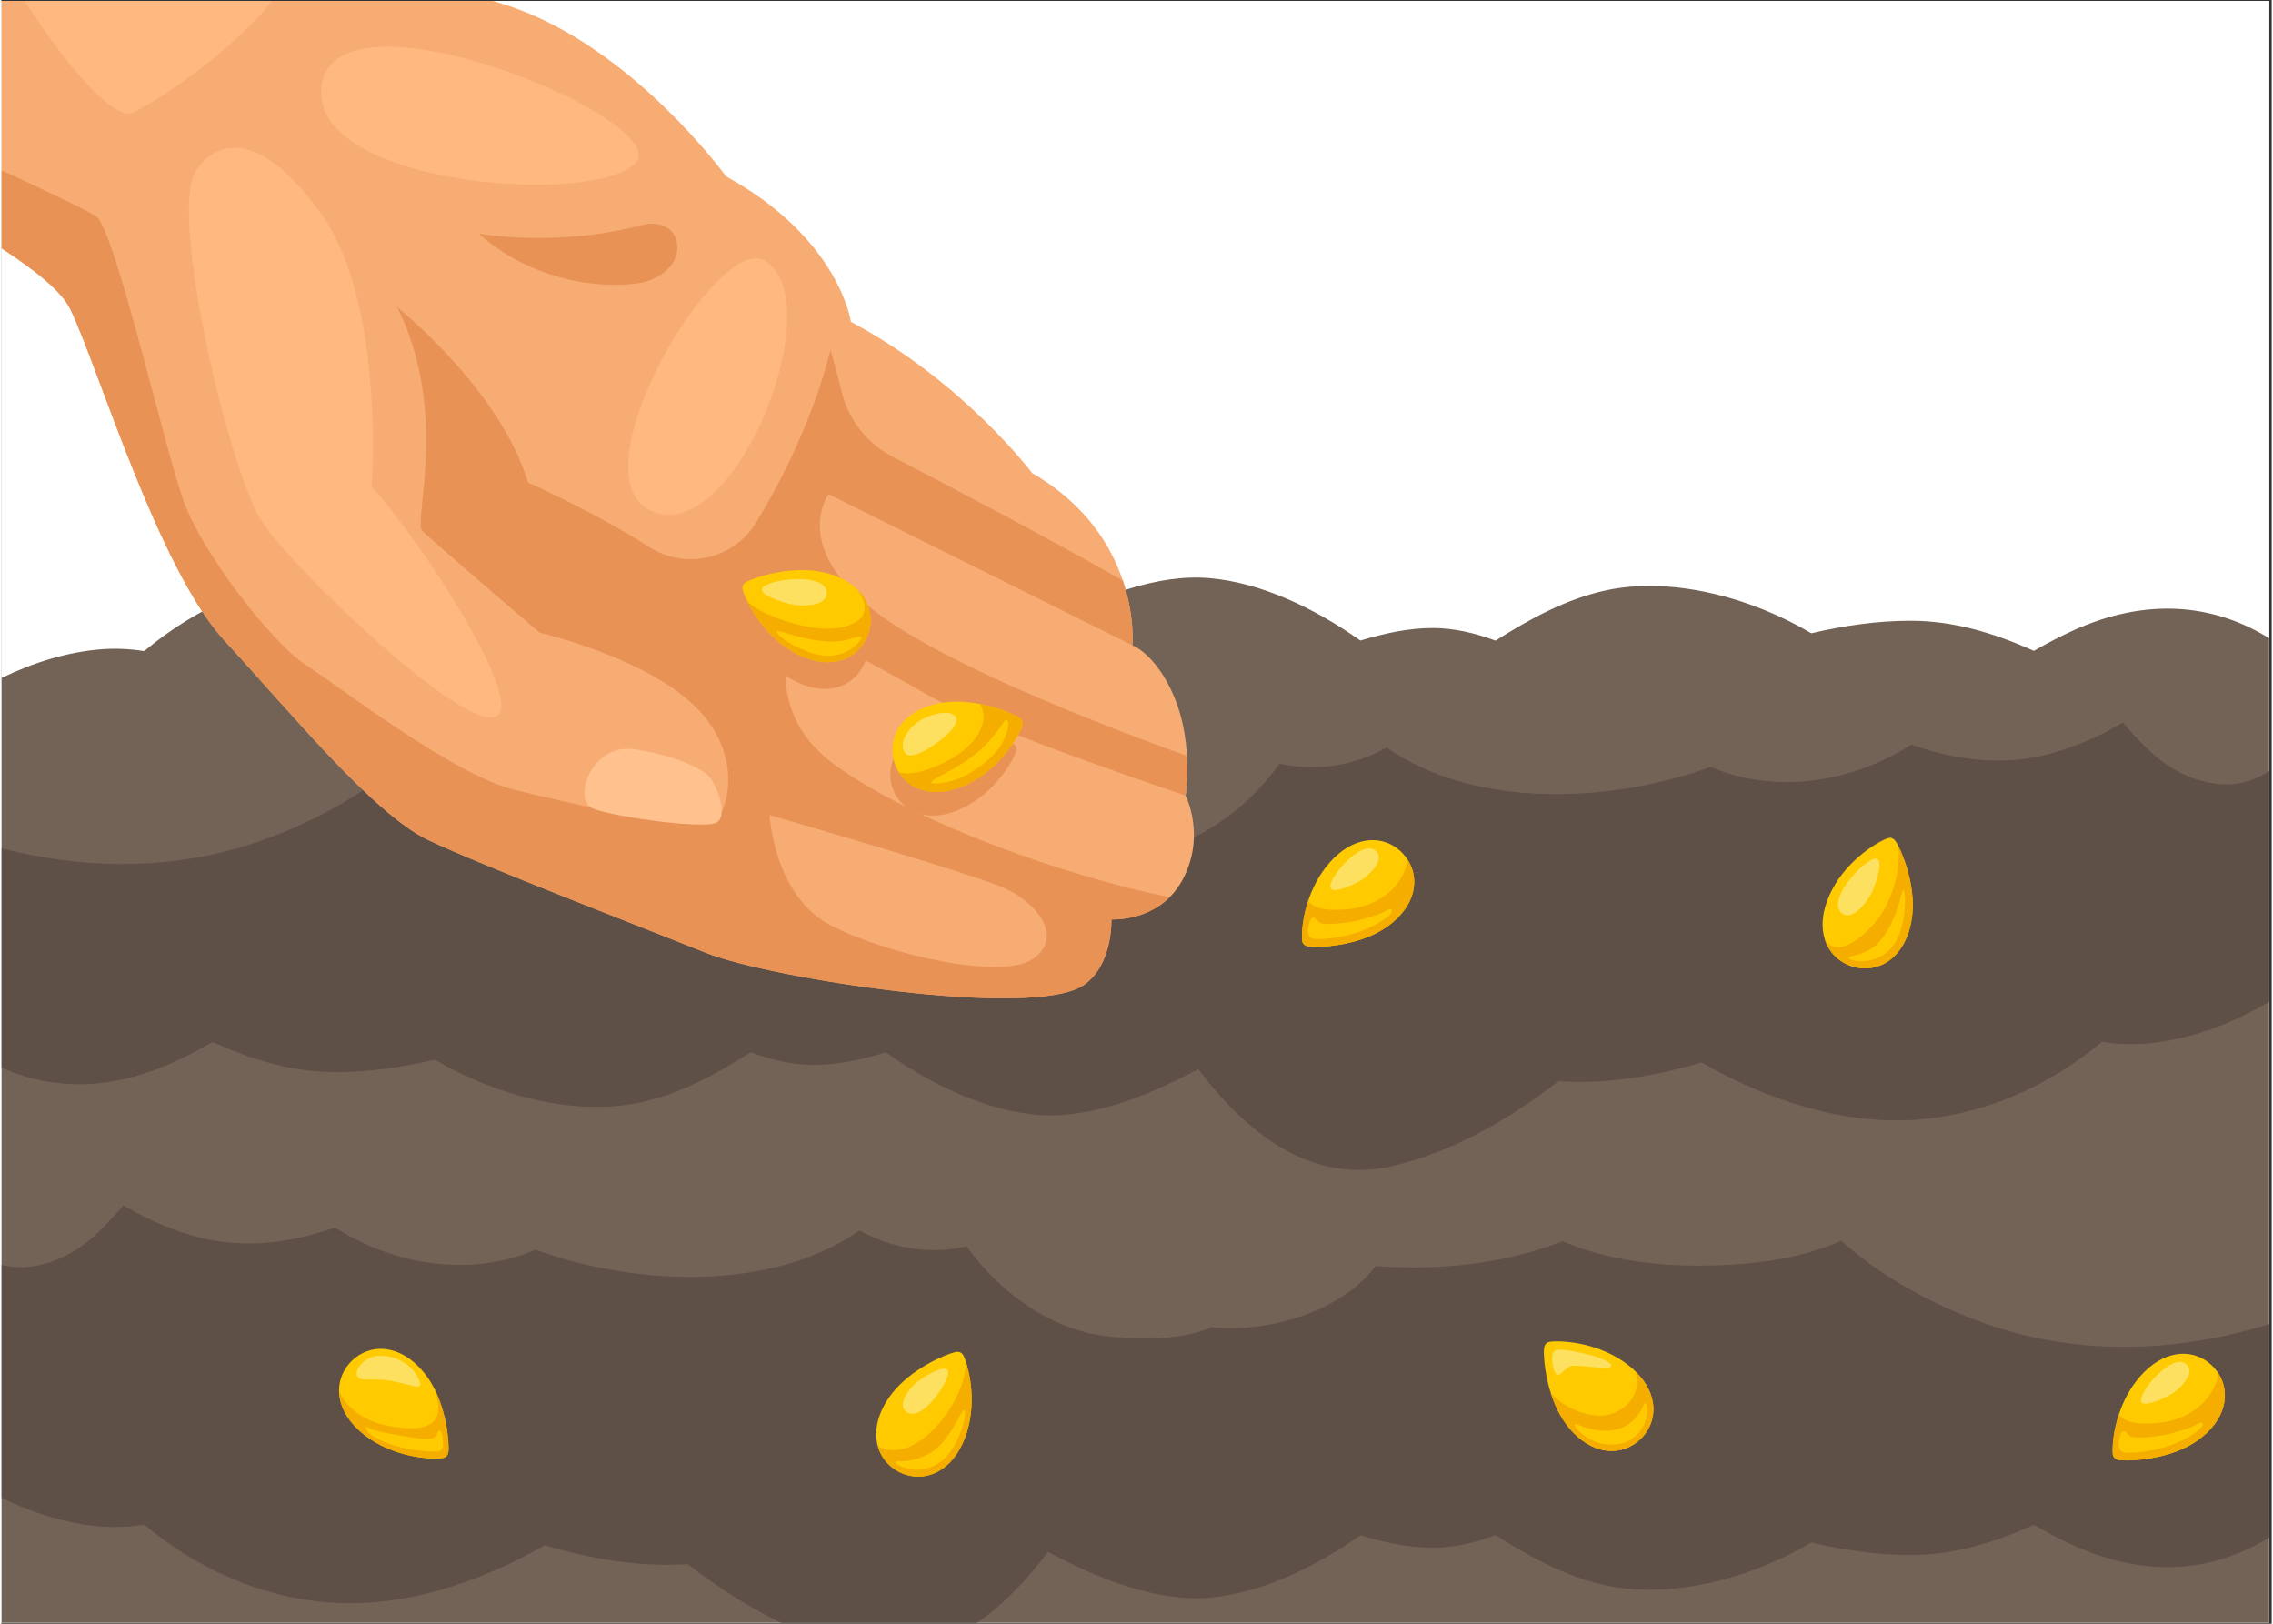 <svg xmlns="http://www.w3.org/2000/svg" xmlns:xlink="http://www.w3.org/1999/xlink" width="140" zoomAndPan="magnify" viewBox="0 0 104.88 75" height="100" preserveAspectRatio="xMidYMid meet" version="1.0"><rect x="0" y="0" width="104.88" height="75" fill="#333333" stroke="none"/><defs><clipPath id="8c9c0b638a"><path d="M 0 0.043 L 104.762 0.043 L 104.762 74.957 L 0 74.957 Z M 0 0.043 " clip-rule="nonzero"/></clipPath><clipPath id="18d3da7032"><path d="M 0.016 24.125 L 104.762 24.125 L 104.762 74.957 L 0.016 74.957 Z M 0.016 24.125 " clip-rule="nonzero"/></clipPath><clipPath id="276602d281"><path d="M 0 55 L 104.762 55 L 104.762 74.957 L 0 74.957 Z M 0 55 " clip-rule="nonzero"/></clipPath><clipPath id="1f1df3382f"><path d="M 0 33 L 104.762 33 L 104.762 55 L 0 55 Z M 0 33 " clip-rule="nonzero"/></clipPath><clipPath id="a277ab5665"><path d="M 0 0.043 L 56 0.043 L 56 47 L 0 47 Z M 0 0.043 " clip-rule="nonzero"/></clipPath><clipPath id="15c877c95a"><path d="M 0 0.043 L 14 0.043 L 14 6 L 0 6 Z M 0 0.043 " clip-rule="nonzero"/></clipPath></defs><g clip-path="url(#8c9c0b638a)"><path fill="#ffffff" d="M 0 0.043 L 104.879 0.043 L 104.879 74.957 L 0 74.957 Z M 0 0.043 " fill-opacity="1" fill-rule="nonzero"/><path fill="#ffffff" d="M 0 0.043 L 104.879 0.043 L 104.879 74.957 L 0 74.957 Z M 0 0.043 " fill-opacity="1" fill-rule="nonzero"/></g><g clip-path="url(#18d3da7032)"><path fill="#736357" d="M 95.727 29.113 C 95.125 29.387 94.512 29.703 93.895 30.062 C 92.066 29.246 90.211 28.672 88.191 28.672 C 86.629 28.672 85.109 28.902 83.613 29.25 C 80.836 27.594 77.16 26.617 74.121 27.27 C 72.316 27.66 70.637 28.566 69.027 29.59 C 68.062 29.227 67.074 29.012 66.152 29.008 C 64.977 29.004 63.871 29.262 62.781 29.586 C 60.633 28.066 58.184 26.918 55.84 26.707 C 53.438 26.488 50.742 27.527 48.352 28.816 C 46.121 25.844 43.102 23.438 39.312 24.348 C 36.547 25.02 33.988 26.488 31.711 28.258 C 29.543 28.102 27.312 28.473 25.102 29.121 C 21.988 27.336 18.488 26.227 15.117 26.48 C 11.988 26.719 9.016 28.055 6.602 30.074 C 5.965 29.973 5.309 29.938 4.641 29.988 C 3.09 30.105 1.5 30.59 0.016 31.312 L 0.016 83.93 L 104.867 83.93 L 104.867 29.543 C 102.184 27.84 99.051 27.609 95.727 29.113 " fill-opacity="1" fill-rule="nonzero"/></g><g clip-path="url(#276602d281)"><path fill="#5e5047" d="M 92.602 61.441 C 90.285 60.766 87.227 59.336 85 57.312 C 83.586 57.93 82.008 58.25 80.555 58.367 C 77.719 58.598 74.734 58.445 72.125 57.332 C 69.445 58.379 66.457 58.695 63.488 58.477 C 61.934 60.555 58.559 61.582 55.914 61.305 C 54.402 61.973 52.168 61.859 50.988 61.711 C 48.469 61.398 46.125 59.711 44.594 57.57 C 42.93 57.953 41.145 57.676 39.648 56.832 C 35.59 59.672 29.324 59.406 24.676 57.723 C 21.727 59 18.18 58.469 15.422 56.699 C 13.66 57.289 11.938 57.625 9.941 57.32 C 8.711 57.129 7.074 56.543 5.641 55.668 C 4.492 57.012 3.273 58.262 1.34 58.504 C 0.871 58.562 0.43 58.527 0.016 58.422 L 0.016 69.184 C 1.5 69.91 3.09 70.395 4.641 70.512 C 5.309 70.559 5.965 70.523 6.602 70.422 C 9.016 72.441 11.988 73.781 15.117 74.016 C 18.488 74.273 21.988 73.16 25.102 71.375 C 27.316 72.023 29.543 72.398 31.707 72.242 C 33.988 74.012 36.547 75.477 39.312 76.148 C 43.102 77.062 46.121 74.656 48.352 71.68 C 50.742 72.969 53.438 74.008 55.84 73.793 C 58.184 73.578 60.633 72.434 62.781 70.914 C 63.871 71.238 64.977 71.492 66.152 71.488 C 67.074 71.484 68.062 71.273 69.027 70.906 C 70.637 71.93 72.316 72.84 74.121 73.227 C 77.16 73.879 80.84 72.902 83.613 71.246 C 85.109 71.594 86.629 71.824 88.191 71.824 C 90.211 71.828 92.066 71.25 93.895 70.434 C 94.512 70.793 95.129 71.113 95.727 71.383 C 99.051 72.887 102.184 72.656 104.867 70.953 L 104.867 61.133 C 100.906 62.371 96.68 62.637 92.602 61.441 " fill-opacity="1" fill-rule="nonzero"/></g><g clip-path="url(#1f1df3382f)"><path fill="#5e5047" d="M 102.309 36.199 C 100.375 35.957 99.152 34.711 98.004 33.367 C 96.574 34.238 94.934 34.824 93.703 35.016 C 91.707 35.32 89.984 34.984 88.223 34.398 C 85.469 36.164 81.922 36.699 78.969 35.422 C 74.32 37.105 68.055 37.371 63.996 34.527 C 62.5 35.375 60.715 35.648 59.051 35.27 C 57.52 37.41 55.176 39.094 52.656 39.41 C 51.477 39.559 49.242 39.672 47.73 39.004 C 45.086 39.281 41.711 38.25 40.16 36.172 C 37.188 36.395 34.203 36.078 31.52 35.027 C 28.91 36.145 25.926 36.293 23.09 36.066 C 21.641 35.949 20.059 35.629 18.648 35.008 C 16.418 37.035 13.359 38.465 11.043 39.141 C 7.387 40.211 3.609 40.105 0.016 39.184 L 0.016 49.316 C 2.402 50.383 5.09 50.359 7.922 49.078 C 8.52 48.809 9.137 48.492 9.754 48.129 C 11.578 48.945 13.434 49.523 15.453 49.523 C 17.016 49.523 18.535 49.289 20.031 48.945 C 22.809 50.598 26.484 51.574 29.523 50.922 C 31.328 50.535 33.012 49.629 34.617 48.605 C 35.582 48.969 36.574 49.184 37.492 49.188 C 38.668 49.191 39.773 48.934 40.863 48.609 C 43.012 50.129 45.461 51.277 47.805 51.488 C 50.211 51.707 52.902 50.664 55.293 49.379 C 57.523 52.352 60.543 54.758 64.332 53.844 C 67.098 53.176 69.66 51.707 71.938 49.938 C 74.102 50.094 76.332 49.723 78.543 49.074 C 81.656 50.859 85.156 51.969 88.527 51.715 C 91.656 51.477 94.629 50.137 97.043 48.117 C 97.684 48.223 98.336 48.258 99.004 48.207 C 100.996 48.059 103.051 47.305 104.867 46.211 L 104.867 35.547 C 104.129 36.055 103.277 36.324 102.309 36.199 " fill-opacity="1" fill-rule="nonzero"/></g><path fill="#ffcb00" d="M 85.52 44.645 C 84.902 44.457 84.426 44.004 84.23 43.367 C 84.23 43.367 84.23 43.367 84.23 43.363 C 84.062 42.82 84.102 42.141 84.438 41.379 C 85.098 39.875 86.492 38.98 87.098 38.734 C 87.281 38.656 87.414 38.723 87.508 38.859 C 87.535 38.895 87.57 38.957 87.613 39.039 C 87.906 39.602 88.492 41.129 88.238 42.535 C 87.918 44.312 86.656 44.992 85.52 44.645 " fill-opacity="1" fill-rule="nonzero"/><path fill="#f5ad00" d="M 85.52 44.645 C 84.902 44.457 84.426 44.004 84.23 43.367 C 84.801 44.383 86.195 43.184 86.844 42.23 C 87.492 41.273 87.77 39.781 87.613 39.039 C 87.906 39.602 88.492 41.129 88.238 42.535 C 87.918 44.312 86.656 44.992 85.52 44.645 " fill-opacity="1" fill-rule="nonzero"/><path fill="#fee061" d="M 86.535 39.664 C 85.977 39.781 84.457 41.449 84.934 42.082 C 85.41 42.711 86.234 41.668 86.465 41.094 C 86.691 40.52 86.973 39.574 86.535 39.664 " fill-opacity="1" fill-rule="nonzero"/><path fill="#ffcb00" d="M 87.918 41.254 C 87.848 40.906 87.809 41.27 87.656 41.754 C 87.496 42.27 87.258 42.91 86.773 43.484 C 86.418 43.91 85.906 44.074 85.488 44.16 C 85.172 44.227 85.379 44.359 85.809 44.398 C 86.238 44.434 87.043 44.281 87.5 43.523 C 87.953 42.766 87.98 41.586 87.918 41.254 " fill-opacity="1" fill-rule="nonzero"/><path fill="#ffcb00" d="M 44.523 66.398 C 44.23 67.176 43.785 67.691 43.281 67.965 C 42.695 68.285 42.035 68.277 41.465 67.984 C 40.992 67.738 40.641 67.328 40.496 66.812 C 40.312 66.184 40.434 65.398 40.992 64.574 C 41.793 63.395 43.281 62.707 43.879 62.508 C 43.969 62.477 44.039 62.461 44.082 62.449 C 44.246 62.422 44.387 62.465 44.465 62.648 C 44.477 62.676 44.492 62.711 44.504 62.746 C 44.758 63.41 45.07 64.938 44.523 66.398 " fill-opacity="1" fill-rule="nonzero"/><path fill="#fee061" d="M 43.738 63.387 C 43.746 63.914 42.555 65.586 41.898 65.262 C 41.246 64.941 42.012 64.008 42.48 63.703 C 42.949 63.395 43.738 62.977 43.738 63.387 " fill-opacity="1" fill-rule="nonzero"/><path fill="#f5ad00" d="M 44.523 66.398 C 44.23 67.176 43.785 67.691 43.281 67.965 C 42.695 68.285 42.035 68.277 41.465 67.984 C 40.992 67.738 40.641 67.328 40.496 66.812 C 41.008 67.062 41.758 67.109 42.641 66.406 C 43.711 65.551 44.387 64.238 44.52 63.344 C 44.555 63.133 44.543 62.93 44.504 62.746 C 44.758 63.41 45.07 64.938 44.523 66.398 " fill-opacity="1" fill-rule="nonzero"/><path fill="#ffcb00" d="M 41.488 67.695 C 41.805 67.84 42.398 68.074 43.23 67.625 C 44.059 67.176 44.441 65.887 44.5 65.488 C 44.562 65.082 44.512 64.949 44.246 65.457 C 43.91 66.094 43.457 66.805 42.918 67.109 C 42.379 67.41 41.906 67.512 41.512 67.492 C 41.164 67.477 41.305 67.609 41.488 67.695 " fill-opacity="1" fill-rule="nonzero"/><path fill="#ffcb00" d="M 64.016 42.805 C 62.848 43.629 61.215 43.754 60.582 43.73 C 60.488 43.727 60.418 43.719 60.371 43.711 C 60.211 43.684 60.094 43.594 60.086 43.395 C 60.066 43.027 60.125 42.352 60.371 41.605 C 60.566 41.027 60.871 40.406 61.344 39.863 C 61.891 39.234 62.488 38.91 63.055 38.828 C 63.719 38.73 64.332 38.969 64.762 39.445 C 64.84 39.531 64.91 39.621 64.969 39.715 C 65.535 40.598 65.348 41.859 64.016 42.805 " fill-opacity="1" fill-rule="nonzero"/><path fill="#fee061" d="M 61.391 40.918 C 61.441 40.395 62.805 38.855 63.418 39.246 C 64.035 39.637 63.172 40.484 62.676 40.738 C 62.18 40.996 61.352 41.328 61.391 40.918 " fill-opacity="1" fill-rule="nonzero"/><path fill="#f5ad00" d="M 64.016 42.805 C 62.848 43.629 61.215 43.754 60.582 43.73 C 60.488 43.727 60.418 43.719 60.371 43.711 C 60.211 43.684 60.094 43.594 60.086 43.395 C 60.066 43.027 60.125 42.352 60.371 41.605 C 60.543 41.852 60.945 42.113 62.152 42 C 63.891 41.84 64.812 40.723 64.969 39.715 C 65.535 40.598 65.348 41.859 64.016 42.805 " fill-opacity="1" fill-rule="nonzero"/><path fill="#ffcb00" d="M 60.422 42.637 C 60.348 42.867 60.242 43.359 60.73 43.375 C 61.223 43.391 62.387 43.293 63.457 42.719 C 64.539 42.141 64.266 41.902 64.027 42.039 C 63.824 42.16 63.609 42.262 62.805 42.484 C 62.184 42.656 61.176 42.723 60.953 42.641 C 60.754 42.566 60.723 42.387 60.621 42.375 C 60.551 42.363 60.484 42.426 60.422 42.637 " fill-opacity="1" fill-rule="nonzero"/><path fill="#ffcb00" d="M 101.465 66.527 C 100.297 67.355 98.664 67.477 98.031 67.453 C 97.938 67.449 97.867 67.445 97.82 67.438 C 97.66 67.406 97.543 67.316 97.535 67.117 C 97.516 66.75 97.574 66.074 97.82 65.332 C 98.012 64.75 98.32 64.129 98.793 63.586 C 99.34 62.957 99.938 62.633 100.504 62.551 C 101.168 62.457 101.781 62.695 102.211 63.168 C 102.289 63.254 102.359 63.344 102.418 63.438 C 102.984 64.32 102.793 65.582 101.465 66.527 " fill-opacity="1" fill-rule="nonzero"/><path fill="#fee061" d="M 98.84 64.645 C 98.891 64.117 100.25 62.578 100.867 62.969 C 101.484 63.359 100.621 64.207 100.125 64.461 C 99.629 64.719 98.801 65.055 98.84 64.645 " fill-opacity="1" fill-rule="nonzero"/><path fill="#f5ad00" d="M 101.465 66.527 C 100.297 67.355 98.664 67.477 98.031 67.453 C 97.938 67.449 97.867 67.445 97.82 67.438 C 97.66 67.406 97.543 67.316 97.535 67.117 C 97.516 66.75 97.574 66.074 97.82 65.332 C 97.988 65.578 98.395 65.836 99.602 65.727 C 101.34 65.566 102.262 64.449 102.418 63.438 C 102.984 64.32 102.793 65.582 101.465 66.527 " fill-opacity="1" fill-rule="nonzero"/><path fill="#ffcb00" d="M 97.871 66.359 C 97.797 66.59 97.691 67.082 98.18 67.098 C 98.672 67.113 99.836 67.016 100.906 66.445 C 101.988 65.863 101.715 65.625 101.477 65.762 C 101.273 65.883 101.059 65.984 100.254 66.207 C 99.633 66.383 98.625 66.445 98.398 66.363 C 98.203 66.293 98.172 66.113 98.07 66.098 C 98 66.09 97.934 66.148 97.871 66.359 " fill-opacity="1" fill-rule="nonzero"/><path fill="#ffcb00" d="M 20.652 67.051 C 20.633 67.211 20.547 67.332 20.352 67.352 C 19.699 67.418 18.047 67.281 16.758 66.266 C 16.102 65.75 15.75 65.168 15.641 64.609 C 15.617 64.488 15.605 64.367 15.602 64.246 C 15.598 63.727 15.805 63.246 16.172 62.875 C 17.016 62.035 18.449 62.039 19.57 63.461 C 19.727 63.656 19.859 63.871 19.977 64.094 C 20.516 65.125 20.656 66.316 20.66 66.836 C 20.664 66.93 20.66 67.004 20.652 67.051 " fill-opacity="1" fill-rule="nonzero"/><path fill="#f5ad00" d="M 20.652 67.051 C 20.633 67.211 20.547 67.332 20.352 67.352 C 19.699 67.418 18.047 67.281 16.758 66.266 C 16.102 65.75 15.75 65.168 15.641 64.609 C 15.617 64.488 15.605 64.367 15.602 64.246 C 15.91 64.969 16.66 65.621 17.852 65.852 C 19.43 66.16 20.723 65.973 19.977 64.094 C 20.516 65.125 20.656 66.316 20.66 66.836 C 20.664 66.93 20.66 67.004 20.652 67.051 " fill-opacity="1" fill-rule="nonzero"/><path fill="#ffcb00" d="M 16.93 65.926 C 16.789 65.82 16.797 66.094 17.145 66.316 C 17.492 66.543 18.277 66.898 19.27 66.996 C 20.258 67.094 20.438 67.113 20.402 66.57 C 20.367 66.023 20.207 65.945 20.133 66.23 C 20.062 66.516 19.652 66.496 19.062 66.41 C 18.473 66.32 17.191 66.125 16.93 65.926 " fill-opacity="1" fill-rule="nonzero"/><path fill="#fee061" d="M 17.465 62.621 C 16.941 62.621 16.367 63.121 16.418 63.492 C 16.473 63.863 17.047 63.648 17.824 63.754 C 18.602 63.863 19.215 64.145 19.336 64.008 C 19.457 63.875 18.922 62.617 17.465 62.621 " fill-opacity="1" fill-rule="nonzero"/><path fill="#ffcb00" d="M 75.746 66.449 C 74.906 67.289 73.473 67.285 72.352 65.867 C 71.996 65.41 71.75 64.875 71.582 64.355 C 71.336 63.59 71.266 62.863 71.258 62.488 C 71.258 62.395 71.262 62.32 71.27 62.277 C 71.289 62.113 71.375 61.992 71.57 61.973 C 72.223 61.91 73.871 62.043 75.164 63.059 C 75.285 63.152 75.395 63.25 75.496 63.352 C 75.941 63.789 76.191 64.258 76.281 64.715 L 76.281 64.719 C 76.41 65.371 76.199 65.996 75.746 66.449 " fill-opacity="1" fill-rule="nonzero"/><path fill="#f5ad00" d="M 75.746 66.449 C 74.906 67.289 73.473 67.285 72.352 65.867 C 71.996 65.41 71.75 64.875 71.582 64.355 C 72.547 65.359 73.828 65.516 74.406 65.301 C 75.375 64.945 75.727 64.137 75.496 63.352 C 75.941 63.789 76.191 64.258 76.281 64.715 L 76.281 64.719 C 76.41 65.371 76.199 65.996 75.746 66.449 " fill-opacity="1" fill-rule="nonzero"/><path fill="#ffcb00" d="M 72.906 66.129 C 73.227 66.43 73.816 66.805 74.641 66.711 C 75.465 66.617 75.848 65.977 75.953 65.629 C 76.125 65.039 75.977 64.621 75.863 64.906 C 75.75 65.195 75.418 65.809 74.652 66.016 C 74.078 66.172 73.41 66.043 72.941 65.848 C 72.473 65.648 72.727 65.961 72.906 66.129 " fill-opacity="1" fill-rule="nonzero"/><path fill="#fee061" d="M 71.867 63.488 C 71.676 63.422 71.504 62.461 71.812 62.359 C 72.117 62.258 74.113 62.66 74.352 63.02 C 74.594 63.383 72.793 62.984 72.484 63.105 C 72.18 63.227 72.059 63.555 71.867 63.488 " fill-opacity="1" fill-rule="nonzero"/><g clip-path="url(#a277ab5665)"><path fill="#f7ac74" d="M 54.707 36.746 C 54.707 36.746 54.832 35.977 54.77 34.914 C 54.727 34.105 54.574 33.125 54.18 32.184 C 53.348 30.207 52.25 29.805 52.25 29.805 C 52.25 29.805 52.375 28.492 51.809 26.816 C 51.273 25.223 50.113 23.293 47.621 21.852 C 47.621 21.852 44.441 17.617 39.25 14.867 C 39.25 14.867 38.719 11.02 33.48 8.148 C 33.48 8.148 29.188 2.203 23.465 0.281 C 20.801 -0.609 18.402 -0.617 12.633 -4.934 C 6.242 -9.715 3.805 -12.992 0.355 -14.832 C 0.25 -14.887 0.137 -14.926 0.016 -14.953 L 0.016 11.469 C 1.609 12.516 2.793 13.457 3.199 14.301 C 4.492 17 7.258 26.285 10.316 29.598 C 13.375 32.91 17.191 37.598 19.727 38.805 C 22.266 40.008 29.746 42.887 32.605 44.031 C 35.469 45.172 47.621 47.102 49.992 45.508 C 51.363 44.582 51.281 42.469 51.281 42.469 C 51.281 42.469 52.84 42.566 53.969 41.445 C 54.199 41.215 54.414 40.934 54.594 40.59 C 55.645 38.566 54.707 36.746 54.707 36.746 " fill-opacity="1" fill-rule="nonzero"/></g><path fill="#e89256" d="M 42.953 32.184 C 45.664 33.727 54.707 36.746 54.707 36.746 C 54.707 36.746 54.832 35.977 54.77 34.914 C 51.938 33.898 44.25 31.023 40.711 28.492 C 36.324 25.355 38.219 22.828 38.219 22.828 L 52.25 29.805 C 52.25 29.805 52.375 28.492 51.809 26.816 C 48.402 24.871 43.727 22.418 41.172 21.094 C 40.008 20.488 39.156 19.418 38.836 18.148 C 38.508 16.855 38.305 16.168 38.305 16.168 C 37.496 19.332 36.09 22.113 34.879 24.121 C 33.848 25.828 31.613 26.344 29.93 25.266 C 27.398 23.645 24.336 22.289 24.336 22.289 C 23.035 17.969 18.289 14.188 18.289 14.188 C 20.699 19.031 19.027 24.078 19.441 24.512 C 19.859 24.949 24.863 29.219 24.863 29.219 C 24.863 29.219 29.473 30.293 31.855 32.445 C 34.238 34.598 33.629 37.145 33.078 37.852 C 32.523 38.562 26.516 37.164 23.691 36.477 C 20.867 35.793 15.512 31.637 14.031 30.684 C 12.551 29.73 9.27 25.57 8.395 23.074 C 7.523 20.578 5.277 10.801 4.422 10.031 C 4.16 9.797 2.375 8.965 0.016 7.867 L 0.016 11.469 C 1.609 12.516 2.793 13.457 3.199 14.301 C 4.492 17 7.258 26.285 10.316 29.598 C 13.375 32.91 17.191 37.598 19.727 38.805 C 22.266 40.008 29.746 42.887 32.605 44.031 C 35.469 45.172 47.621 47.102 49.992 45.508 C 51.363 44.582 51.281 42.469 51.281 42.469 C 51.281 42.469 52.84 42.566 53.969 41.445 C 49.375 40.52 42.254 38.062 38.461 35.293 C 34.875 32.676 36.672 28.766 36.672 28.766 C 36.672 28.766 40.246 30.637 42.953 32.184 " fill-opacity="1" fill-rule="nonzero"/><path fill="#e89256" d="M 29.672 10.375 C 25.672 11.453 22.055 10.789 22.055 10.789 C 24.469 12.941 27.625 13.391 29.543 13.059 C 30.32 12.926 31.234 12.312 31.23 11.441 C 31.227 10.348 30.133 10.25 29.672 10.375 " fill-opacity="1" fill-rule="nonzero"/><path fill="#f7ac74" d="M 35.492 37.648 C 35.492 37.648 35.68 41.363 38.305 42.734 C 40.93 44.102 46.195 45.277 47.641 44.301 C 49.09 43.32 47.902 41.723 46.324 41.016 C 44.746 40.312 35.492 37.648 35.492 37.648 " fill-opacity="1" fill-rule="nonzero"/><path fill="#ffc28f" d="M 27.223 37.289 C 26.441 36.711 27.34 34.324 29.242 34.609 C 31.145 34.898 32.223 35.457 32.605 35.777 C 32.992 36.098 33.598 37.594 33.074 37.977 C 32.555 38.359 27.703 37.645 27.223 37.289 " fill-opacity="1" fill-rule="nonzero"/><g clip-path="url(#15c877c95a)"><path fill="#ffb980" d="M 0.016 -11.855 L 0.016 -1.676 C 2.336 2.273 5.082 5.648 6.066 5.199 C 8.246 4.199 13.035 0.363 13.129 -1.234 C 13.199 -2.496 4.664 -9.34 0.016 -11.855 " fill-opacity="1" fill-rule="nonzero"/></g><path fill="#ffb980" d="M 8.953 7.961 C 7.777 9.906 10.5 21.859 12.113 24.195 C 13.727 26.531 21.156 33.57 22.781 33.121 C 24.402 32.672 19.316 24.863 17.105 22.492 C 17.105 22.492 17.746 14.023 14.777 9.879 C 11.805 5.734 9.785 6.578 8.953 7.961 " fill-opacity="1" fill-rule="nonzero"/><path fill="#ffb980" d="M 14.777 4.277 C 14.777 8.652 27.594 9.508 29.32 7.5 C 31.047 5.492 14.777 -1.215 14.777 4.277 " fill-opacity="1" fill-rule="nonzero"/><path fill="#ffb980" d="M 35.258 12.039 C 33.062 10.727 26.277 22.129 30.109 23.637 C 33.941 25.145 38.352 13.891 35.258 12.039 " fill-opacity="1" fill-rule="nonzero"/><path fill="#e89256" d="M 46.738 34.348 C 46.703 34.324 46.641 34.289 46.562 34.246 C 46.262 34.098 45.676 33.867 44.984 33.734 C 44.418 33.621 43.777 33.578 43.164 33.699 C 41.445 34.035 40.809 35.266 41.16 36.363 C 41.211 36.512 41.273 36.652 41.352 36.781 C 41.59 37.164 41.957 37.453 42.422 37.586 C 42.422 37.59 42.422 37.59 42.422 37.59 C 42.953 37.742 43.613 37.695 44.344 37.355 C 45.789 36.695 46.637 35.332 46.867 34.742 C 46.938 34.562 46.871 34.438 46.738 34.348 " fill-opacity="1" fill-rule="nonzero"/><path fill="#e89256" d="M 38.023 27.711 C 36.645 27.336 35.066 27.781 34.48 28.02 C 34.395 28.059 34.328 28.086 34.289 28.109 C 34.148 28.195 34.07 28.32 34.129 28.508 C 34.168 28.625 34.223 28.777 34.305 28.945 C 34.641 29.668 35.367 30.75 36.531 31.391 C 37.258 31.793 37.934 31.891 38.492 31.773 C 38.492 31.773 38.492 31.773 38.496 31.773 C 39.148 31.633 39.641 31.199 39.883 30.605 C 40.18 29.879 40.035 29.059 39.398 28.445 C 39.074 28.129 38.617 27.871 38.023 27.711 " fill-opacity="1" fill-rule="nonzero"/><path fill="#ffcb00" d="M 47.156 33.559 C 46.914 34.168 46.043 35.574 44.551 36.258 C 43.793 36.605 43.113 36.656 42.562 36.496 C 42.082 36.355 41.703 36.059 41.461 35.664 C 41.379 35.527 41.312 35.383 41.262 35.23 C 40.898 34.102 41.555 32.824 43.332 32.48 C 43.965 32.355 44.625 32.402 45.211 32.516 C 45.922 32.652 46.527 32.891 46.84 33.047 C 46.922 33.09 46.984 33.125 47.023 33.152 C 47.156 33.242 47.227 33.375 47.156 33.559 " fill-opacity="1" fill-rule="nonzero"/><path fill="#f5ad00" d="M 47.156 33.559 C 46.914 34.168 46.043 35.574 44.551 36.258 C 43.793 36.605 43.113 36.656 42.562 36.496 C 42.082 36.355 41.703 36.059 41.461 35.664 C 41.762 35.75 42.188 35.754 42.773 35.547 C 44.285 35.02 45.191 34.176 45.355 33.332 C 45.414 33.027 45.344 32.75 45.211 32.516 C 45.922 32.652 46.527 32.891 46.84 33.047 C 46.922 33.09 46.984 33.125 47.023 33.152 C 47.156 33.242 47.227 33.375 47.156 33.559 " fill-opacity="1" fill-rule="nonzero"/><path fill="#ffcb00" d="M 42.965 36.145 C 42.996 36.242 43.84 36.203 44.578 35.797 C 45.32 35.391 45.711 35.023 46.07 34.57 C 46.426 34.121 46.613 33.398 46.473 33.273 C 46.332 33.152 46.289 33.535 45.539 34.332 C 45.043 34.859 44.48 35.227 43.922 35.543 C 43.461 35.809 42.934 36.039 42.965 36.145 " fill-opacity="1" fill-rule="nonzero"/><path fill="#fee061" d="M 41.781 34.812 C 41.41 34.414 41.824 33.453 42.887 33.066 C 43.953 32.684 44.543 33.094 43.773 33.84 C 43.008 34.586 42.035 35.082 41.781 34.812 " fill-opacity="1" fill-rule="nonzero"/><path fill="#ffcb00" d="M 40.012 29.371 C 39.77 29.965 39.273 30.402 38.621 30.539 C 38.062 30.656 37.387 30.559 36.656 30.156 C 35.492 29.516 34.77 28.434 34.43 27.711 C 34.352 27.543 34.293 27.395 34.258 27.273 C 34.199 27.086 34.277 26.961 34.418 26.879 C 34.457 26.855 34.523 26.824 34.609 26.789 C 35.195 26.547 36.77 26.102 38.148 26.477 C 38.742 26.637 39.199 26.898 39.527 27.215 C 40.16 27.824 40.305 28.645 40.012 29.371 " fill-opacity="1" fill-rule="nonzero"/><path fill="#fee061" d="M 35.207 27.109 C 35.629 26.727 37.879 26.488 38.105 27.246 C 38.332 28 37.004 28.051 36.406 27.895 C 35.809 27.738 34.875 27.406 35.207 27.109 " fill-opacity="1" fill-rule="nonzero"/><path fill="#f5ad00" d="M 40.012 29.371 C 39.77 29.965 39.273 30.402 38.621 30.539 C 38.062 30.656 37.387 30.559 36.656 30.156 C 35.492 29.516 34.77 28.434 34.43 27.711 C 34.852 28.285 36.52 28.891 37.766 29.02 C 39.043 29.148 40.594 28.645 39.527 27.215 C 40.16 27.824 40.305 28.645 40.012 29.371 " fill-opacity="1" fill-rule="nonzero"/><path fill="#ffcb00" d="M 35.828 29.176 C 35.809 29.328 36.586 29.938 37.617 30.211 C 38.648 30.484 39.344 29.992 39.621 29.648 C 39.898 29.309 39.641 29.387 39.254 29.504 C 38.867 29.621 38.324 29.703 37.477 29.547 C 36.258 29.32 35.844 29.047 35.828 29.176 " fill-opacity="1" fill-rule="nonzero"/></svg>